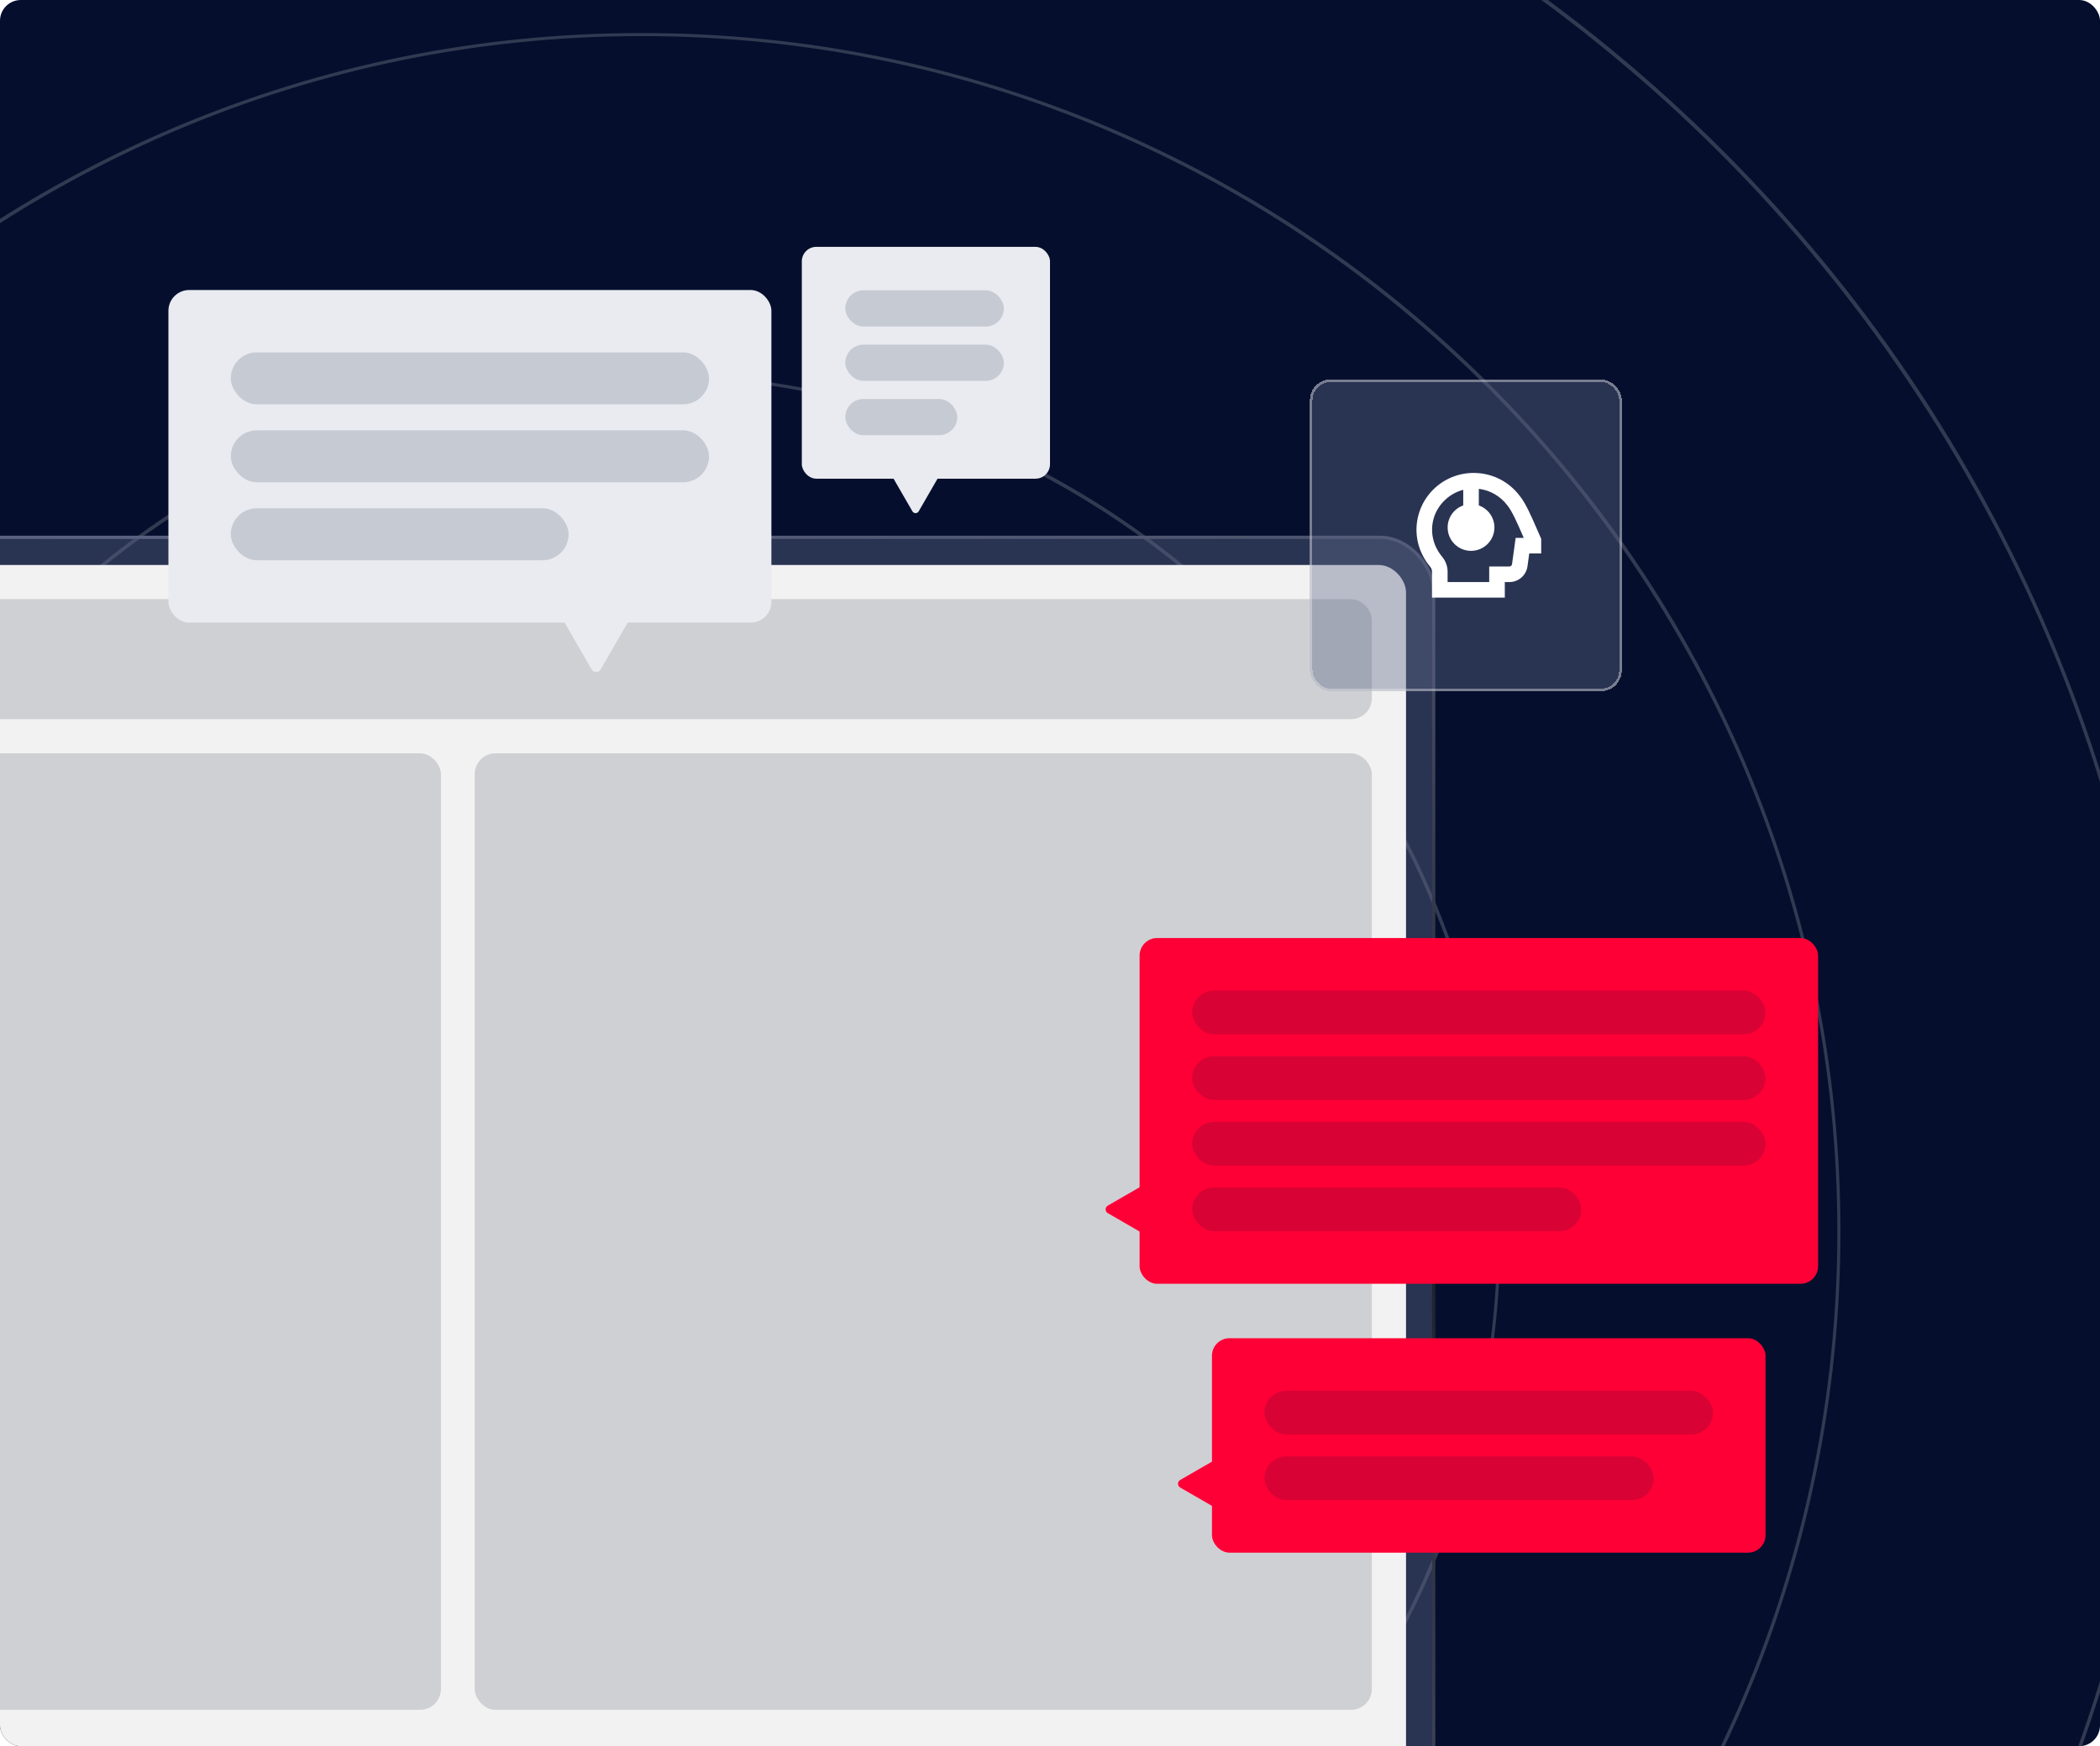 <svg width="808" height="672" viewBox="0 0 808 672" fill="none" xmlns="http://www.w3.org/2000/svg">
<g clip-path="url(#clip0_3259_5293)">
<rect width="808" height="672" rx="8" fill="#050F2D"/>
<path d="M467.089 462.499C466.854 458.015 466.48 453.555 465.976 449.141C468.634 448.38 470.589 445.933 470.589 443.03C470.589 439.529 467.732 436.673 464.232 436.673C464.232 436.673 464.22 436.673 464.208 436.673C456.868 393.776 437.106 355.072 408.763 324.41C410.226 322.841 411.127 320.745 411.127 318.451C411.127 313.627 407.205 309.705 402.382 309.705C400.076 309.705 397.98 310.606 396.423 312.07C357.086 275.706 304.532 253.451 246.873 253.451C189.214 253.451 138.439 274.957 99.337 310.22C97.265 308.218 94.455 306.977 91.353 306.977C85.031 306.977 79.879 312.128 79.879 318.451C79.879 321.553 81.12 324.363 83.122 326.435C49.639 363.559 28.589 412.075 26.541 465.391C21.986 465.602 18.345 469.36 18.345 473.961C18.345 478.562 21.986 482.32 26.541 482.531C26.751 488.022 27.161 493.466 27.77 498.851C24.937 499.495 22.818 502.024 22.818 505.044C22.818 508.545 25.674 511.401 29.175 511.401C29.303 511.401 29.421 511.401 29.549 511.378C37.042 555.035 57.413 594.349 86.611 625.245C85.616 626.369 85.007 627.844 85.007 629.46C85.007 632.96 87.864 635.817 91.364 635.817C92.98 635.817 94.455 635.208 95.579 634.213C135.091 671.536 188.36 694.46 246.885 694.46C305.41 694.46 355.318 672.953 394.421 637.69C396.493 639.692 399.303 640.933 402.405 640.933C408.727 640.933 413.879 635.782 413.879 629.46C413.879 626.357 412.638 623.547 410.636 621.475C443.51 585.018 464.419 537.579 467.112 485.399C473.305 485.247 478.304 480.166 478.304 473.938C478.304 467.709 473.305 462.628 467.112 462.476L467.089 462.499ZM467.135 484.252C467.018 484.252 466.913 484.263 466.796 484.263C466.515 484.263 466.234 484.24 465.965 484.217C460.86 483.807 456.81 479.674 456.529 474.535C456.529 474.336 456.493 474.148 456.493 473.949C456.493 473.75 456.517 473.563 456.529 473.364C456.821 468.236 460.872 464.092 465.965 463.682C466.246 463.658 466.515 463.635 466.796 463.635C466.913 463.635 467.018 463.647 467.135 463.647C472.661 463.822 477.098 468.365 477.098 473.938C477.098 479.51 472.661 484.041 467.135 484.228V484.252ZM465.918 462.534C460.193 462.968 455.651 467.615 455.358 473.376H404.864L458.847 446.39C459.97 448.193 461.961 449.399 464.244 449.399C464.443 449.399 464.642 449.387 464.829 449.364C465.321 453.719 465.695 458.109 465.918 462.534ZM402.382 639.786C399.631 639.786 397.125 638.697 395.276 636.929C394.995 636.66 394.725 636.379 394.468 636.074C393.086 634.424 392.232 632.34 392.103 630.068C392.103 629.869 392.068 629.682 392.068 629.483C392.068 629.284 392.091 629.097 392.103 628.898C392.396 623.688 396.575 619.497 401.797 619.204C401.996 619.204 402.183 619.169 402.382 619.169C402.581 619.169 402.768 619.192 402.967 619.204C405.25 619.333 407.334 620.199 408.973 621.569C409.278 621.815 409.559 622.096 409.828 622.377C411.596 624.226 412.684 626.732 412.684 629.483C412.684 635.161 408.06 639.786 402.382 639.786ZM97.686 628.898C97.628 628.301 97.487 627.715 97.276 627.177L401.797 474.921V618.045C395.931 618.338 391.237 623.044 390.932 628.909H97.686V628.898ZM91.353 634.669C88.496 634.669 86.166 632.34 86.166 629.483C86.166 628.207 86.646 627.048 87.419 626.146C87.676 625.842 87.957 625.573 88.273 625.339C88.988 624.8 89.842 624.461 90.779 624.355C90.978 624.332 91.165 624.297 91.364 624.297C91.563 624.297 91.751 624.332 91.95 624.355C93.518 624.531 94.876 625.397 95.708 626.662C95.918 626.989 96.082 627.341 96.223 627.715C96.363 628.09 96.445 628.488 96.492 628.898C96.515 629.097 96.55 629.284 96.55 629.483C96.55 629.682 96.515 629.869 96.492 630.068C96.387 631.005 96.047 631.848 95.509 632.574C95.274 632.89 95.005 633.171 94.701 633.429C93.799 634.201 92.64 634.681 91.364 634.681L91.353 634.669ZM91.353 308.148C94.104 308.148 96.609 309.237 98.459 311.005C98.74 311.274 99.009 311.555 99.267 311.859C100.648 313.51 101.503 315.594 101.632 317.865C101.632 318.064 101.667 318.251 101.667 318.451C101.667 318.65 101.643 318.837 101.632 319.036C101.339 324.246 97.159 328.425 91.938 328.73C91.739 328.73 91.552 328.765 91.353 328.765C91.153 328.765 90.966 328.741 90.767 328.73C88.484 328.601 86.4 327.735 84.761 326.365C84.457 326.119 84.176 325.838 83.907 325.557C82.139 323.707 81.05 321.202 81.05 318.451C81.05 312.772 85.674 308.148 91.353 308.148ZM393.66 319.036C393.73 320.019 393.941 320.956 394.316 321.834L91.95 473.024V329.9C97.815 329.608 102.51 324.901 102.814 319.036H393.672H393.66ZM409.957 318.451C409.957 320.417 409.196 322.209 407.966 323.555C407.697 323.848 407.416 324.117 407.112 324.363C405.953 325.288 404.524 325.885 402.967 326.002C402.768 326.014 402.581 326.037 402.382 326.037C402.183 326.037 401.996 326.025 401.797 326.002C399.291 325.814 397.125 324.398 395.896 322.349C395.697 322.021 395.51 321.67 395.369 321.307C395.077 320.593 394.901 319.832 394.842 319.036C394.831 318.837 394.807 318.65 394.807 318.451C394.807 318.251 394.819 318.064 394.842 317.865C394.96 316.308 395.557 314.868 396.481 313.721C396.727 313.416 396.997 313.135 397.289 312.866C398.636 311.637 400.427 310.876 402.394 310.876C406.573 310.876 409.968 314.271 409.968 318.451H409.957ZM91.938 623.149V474.546H399.9L96.749 626.123C95.719 624.472 93.975 623.337 91.938 623.149ZM401.797 327.173V473.376H93.834L394.842 322.876C396.271 325.299 398.835 326.974 401.797 327.173ZM469.418 443.042C469.418 445.336 467.908 447.268 465.836 447.947C465.473 448.064 465.087 448.146 464.689 448.181C464.536 448.193 464.396 448.228 464.232 448.228C462.417 448.228 460.813 447.28 459.889 445.863C459.678 445.535 459.514 445.184 459.373 444.809C459.174 444.259 459.046 443.662 459.046 443.042C459.046 440.524 460.849 438.417 463.237 437.96C463.565 437.902 463.892 437.855 464.232 437.855C464.29 437.855 464.349 437.867 464.408 437.878C467.182 437.972 469.418 440.243 469.418 443.053V443.042ZM463.038 436.801C460.099 437.363 457.875 439.951 457.875 443.042C457.875 443.849 458.039 444.634 458.32 445.348L402.967 473.024V327.184C404.841 327.056 406.55 326.353 407.919 325.229C436.087 355.715 455.744 394.174 463.05 436.801H463.038ZM246.861 254.633C304.216 254.633 356.477 276.772 395.603 312.925C394.479 314.294 393.777 316.004 393.648 317.877H102.791C102.662 315.301 101.69 312.948 100.121 311.087C139.013 276.011 190.479 254.633 246.85 254.633H246.861ZM83.977 327.243C85.838 328.8 88.192 329.783 90.767 329.912V473.399H35.497C35.216 469.184 31.891 465.801 27.7 465.426C29.748 412.415 50.681 364.168 83.965 327.243H83.977ZM19.516 473.973C19.516 470.027 22.607 466.808 26.494 466.574C26.646 466.574 26.786 466.55 26.939 466.55C27.184 466.55 27.419 466.562 27.664 466.585C31.224 466.936 34.057 469.805 34.338 473.387C34.349 473.586 34.373 473.774 34.373 473.973C34.373 474.172 34.361 474.359 34.338 474.558C34.057 478.141 31.235 481.009 27.664 481.36C27.43 481.383 27.184 481.395 26.939 481.395C26.786 481.395 26.634 481.383 26.494 481.372C22.607 481.138 19.516 477.918 19.516 473.973ZM27.711 482.531C31.902 482.156 35.216 478.773 35.508 474.558H88.882L34.572 501.708C33.448 499.905 31.458 498.699 29.175 498.699C29.093 498.699 29.011 498.699 28.929 498.711C28.332 493.372 27.922 487.975 27.711 482.519V482.531ZM23.988 505.068C23.988 502.644 25.663 500.631 27.91 500.057C28.285 499.963 28.671 499.905 29.069 499.893C29.104 499.893 29.14 499.893 29.175 499.893C30.989 499.893 32.593 500.841 33.518 502.258C33.729 502.586 33.893 502.937 34.033 503.312C34.232 503.862 34.361 504.459 34.361 505.079C34.361 507.479 32.722 509.481 30.509 510.067C30.135 510.172 29.748 510.231 29.35 510.242C29.292 510.242 29.233 510.266 29.175 510.266C26.318 510.266 23.988 507.936 23.988 505.079V505.068ZM30.708 511.238C33.471 510.547 35.532 508.053 35.532 505.068C35.532 504.248 35.368 503.475 35.099 502.761L90.779 474.921V623.161C89.538 623.278 88.402 623.746 87.466 624.472C58.431 593.74 38.178 554.649 30.708 511.226V511.238ZM246.873 693.324C188.664 693.324 135.677 670.518 96.375 633.393C97.101 632.457 97.581 631.321 97.686 630.08H390.932C391.061 632.656 392.033 635.009 393.602 636.871C354.71 671.946 303.244 693.324 246.873 693.324ZM409.758 620.714C407.896 619.157 405.543 618.174 402.967 618.045V474.558H455.346C455.639 480.318 460.193 484.966 465.906 485.399C463.225 537.287 442.433 584.456 409.746 620.703L409.758 620.714Z" fill="#323A52"/>
<path d="M480.552 240.28C418.128 177.855 335.147 143.482 246.873 143.482C158.6 143.482 75.606 177.855 13.194 240.28C-49.23 302.704 -83.602 385.687 -83.602 473.961C-83.602 562.235 -49.23 645.23 13.194 707.642C75.618 770.066 158.6 804.44 246.873 804.44C335.147 804.44 418.14 770.066 480.552 707.642C542.964 645.218 577.349 562.235 577.349 473.961C577.349 385.687 542.976 302.692 480.552 240.28ZM246.873 803.269C65.292 803.269 -82.432 655.544 -82.432 473.961C-82.432 292.378 65.292 144.653 246.873 144.653C428.454 144.653 576.178 292.378 576.178 473.961C576.178 655.544 428.454 803.269 246.873 803.269Z" fill="#323A52"/>
<path d="M671.874 294.427C648.646 239.507 615.386 190.172 573.028 147.814C530.671 105.456 481.336 72.195 426.417 48.968C369.555 24.921 309.145 12.721 246.885 12.721C184.625 12.721 124.215 24.921 67.352 48.968C12.433 72.195 -36.902 105.456 -79.259 147.814C-121.616 190.172 -154.877 239.507 -178.104 294.427C-202.151 351.29 -214.35 411.701 -214.35 473.961C-214.35 536.221 -202.151 596.632 -178.104 653.495C-154.877 708.427 -121.616 757.75 -79.259 800.108C-36.902 842.466 12.433 875.727 67.352 898.954C124.215 923.001 184.625 935.2 246.885 935.2C309.145 935.2 369.555 923.001 426.417 898.954C481.348 875.727 530.671 842.466 573.028 800.108C615.386 757.75 648.646 708.415 671.874 653.495C695.921 596.632 708.12 536.221 708.12 473.961C708.12 411.701 695.921 351.29 671.874 294.427ZM246.873 934.041C-6.814 934.041 -213.203 727.65 -213.203 473.961C-213.203 220.272 -6.814 13.88 246.873 13.88C500.56 13.88 706.949 220.272 706.949 473.961C706.949 727.65 500.56 934.041 246.873 934.041Z" fill="#323A52"/>
<path d="M788.936 244.963C759.304 174.905 716.889 111.989 662.859 57.959C608.83 3.929 545.914 -38.487 475.857 -68.119C403.342 -98.781 326.296 -114.34 246.873 -114.34C167.45 -114.34 90.404 -98.781 17.877 -68.107C-52.18 -38.475 -115.095 3.941 -169.125 57.971C-223.154 112.001 -265.57 174.917 -295.201 244.974C-325.863 317.491 -341.422 394.537 -341.422 473.961C-341.422 553.384 -325.863 630.431 -295.19 702.959C-265.558 773.017 -223.142 835.933 -169.113 889.963C-115.083 943.993 -52.168 986.409 17.889 1016.04C90.416 1046.71 167.462 1062.27 246.885 1062.27C326.307 1062.27 403.354 1046.71 475.881 1016.04C545.938 986.409 608.853 943.993 662.883 889.963C716.912 835.933 759.328 773.017 788.959 702.959C819.632 630.431 835.191 553.384 835.191 473.961C835.191 394.537 819.632 317.49 788.959 244.963H788.936ZM246.873 1061.09C-76.871 1061.09 -340.251 797.708 -340.251 473.961C-340.251 150.214 -76.871 -113.169 246.873 -113.169C570.617 -113.169 833.997 150.214 833.997 473.961C833.997 797.708 570.617 1061.09 246.873 1061.09Z" fill="#323A52"/>
<rect x="-310.255" y="206.785" width="861.88" height="526.43" rx="20.655" fill="#616A8B" fill-opacity="0.4"/>
<rect x="-310.255" y="206.785" width="861.88" height="526.43" rx="20.655" stroke="url(#paint0_linear_3259_5293)" stroke-width="1.252"/>
<rect x="-299.613" y="217.426" width="840.599" height="505.148" rx="10.524" fill="#F3F2F2"/>
<rect x="-286.459" y="230.581" width="814.289" height="46.182" rx="8" fill="#050F2D" fill-opacity="0.15"/>
<rect x="-286.459" y="289.918" width="456.105" height="368.098" rx="8" fill="#050F2D" fill-opacity="0.15"/>
<rect x="182.646" y="289.918" width="345.183" height="368.098" rx="8" fill="#050F2D" fill-opacity="0.15"/>
<g filter="url(#filter1_d_3259_5293)">
<rect x="504" y="142" width="120" height="120" rx="8" fill="#616A8B" fill-opacity="0.4" shape-rendering="crispEdges"/>
<rect x="504.5" y="142.5" width="119" height="119" rx="7.5" stroke="#EDEDED" stroke-opacity="0.4" shape-rendering="crispEdges"/>
<path d="M591.398 199.724C589.157 194.563 587.041 189.689 584.757 186.866C579.784 180.227 571.593 176.951 563.355 178.299C554.89 179.697 547.985 185.934 545.763 194.193C543.887 201.166 545.537 208.431 550.287 214.12C550.74 214.662 550.988 215.338 550.988 216.028V226H578.992V219.999H580.78C584.259 219.999 587.239 217.399 587.717 213.954L588.399 208.997H592.996V203.363C592.996 203.363 591.848 200.75 591.402 199.726L591.398 199.724ZM583.164 202.997L581.768 213.132C581.702 213.626 581.274 213.998 580.778 213.998H572.989V219.999H556.986V216.028C556.986 213.936 556.242 211.894 554.892 210.276C551.412 206.105 550.195 200.814 551.556 195.751C553.026 190.291 557.535 185.916 562.997 184.504V190.509C559.505 191.747 556.996 195.083 556.996 198.996C556.996 203.959 561.035 207.997 565.998 207.997C570.961 207.997 574.999 203.959 574.999 198.996C574.999 195.083 572.491 191.747 568.998 190.509V184.124C573.315 184.656 577.296 186.91 580.024 190.553C581.864 192.829 583.913 197.548 585.895 202.112C586.023 202.406 586.151 202.702 586.279 202.995H583.164V202.997Z" fill="white"/>
</g>
<rect x="438.473" y="361" width="261.055" height="133.054" rx="6.737" fill="#FF0036"/>
<rect x="458.684" y="381.211" width="220.633" height="16.842" rx="8.421" fill="#050F2D" fill-opacity="0.15"/>
<rect x="458.684" y="406.474" width="220.633" height="16.842" rx="8.421" fill="#050F2D" fill-opacity="0.15"/>
<rect x="458.684" y="431.737" width="220.633" height="16.842" rx="8.421" fill="#050F2D" fill-opacity="0.15"/>
<rect x="458.684" y="457.001" width="149.745" height="16.842" rx="8.421" fill="#050F2D" fill-opacity="0.15"/>
<path d="M426.253 466.881C425.13 466.232 425.13 464.612 426.253 463.963L443.323 454.108C444.446 453.46 445.849 454.27 445.849 455.567L445.849 475.277C445.849 476.574 444.446 477.384 443.323 476.736L426.253 466.881Z" fill="#FF0036"/>
<rect x="466.316" y="515" width="213" height="82.527" rx="6.737" fill="#FF0036"/>
<rect x="486.527" y="535.211" width="172.579" height="16.842" rx="8.421" fill="#050F2D" fill-opacity="0.15"/>
<rect x="486.527" y="560.474" width="149.745" height="16.842" rx="8.421" fill="#050F2D" fill-opacity="0.15"/>
<path d="M454.097 572.471C452.974 571.822 452.974 570.202 454.097 569.553L471.167 559.698C472.289 559.05 473.693 559.86 473.693 561.157L473.693 580.867C473.693 582.164 472.29 582.974 471.167 582.326L454.097 572.471Z" fill="#FF0036"/>
<rect x="64.805" y="111.607" width="232" height="128" rx="8" fill="#E9EBF1"/>
<rect x="88.805" y="135.607" width="184" height="20" rx="10" fill="#050F2D" fill-opacity="0.15"/>
<rect x="88.805" y="165.607" width="184" height="20" rx="10" fill="#050F2D" fill-opacity="0.15"/>
<rect x="88.805" y="195.607" width="129.965" height="20" rx="10" fill="#050F2D" fill-opacity="0.15"/>
<path d="M231.105 257.635C230.335 258.968 228.411 258.968 227.641 257.635L215.938 237.364C215.168 236.031 216.13 234.364 217.67 234.364L241.076 234.364C242.616 234.364 243.578 236.031 242.808 237.364L231.105 257.635Z" fill="#E9EBF1"/>
<rect x="308.512" y="95" width="95.488" height="89.215" rx="5.576" fill="#E9EBF1"/>
<rect x="325.24" y="111.728" width="60.99" height="13.94" rx="6.97" fill="#050F2D" fill-opacity="0.15"/>
<rect x="325.24" y="132.638" width="60.99" height="13.94" rx="6.97" fill="#050F2D" fill-opacity="0.15"/>
<rect x="325.24" y="153.548" width="43.079" height="13.94" rx="6.97" fill="#050F2D" fill-opacity="0.15"/>
<path d="M353.477 196.78C352.94 197.709 351.599 197.709 351.062 196.78L342.905 182.652C342.369 181.722 343.039 180.561 344.113 180.561L360.427 180.561C361.5 180.561 362.17 181.722 361.634 182.652L353.477 196.78Z" fill="#E9EBF1"/>
</g>
<defs>
<filter id="filter1_d_3259_5293" x="443.1" y="85.1" width="241.8" height="241.8" filterUnits="userSpaceOnUse" color-interpolation-filters="sRGB">
<feFlood flood-opacity="0" result="BackgroundImageFix"/>
<feColorMatrix in="SourceAlpha" type="matrix" values="0 0 0 0 0 0 0 0 0 0 0 0 0 0 0 0 0 0 127 0" result="hardAlpha"/>
<feOffset dy="4"/>
<feGaussianBlur stdDeviation="30.45"/>
<feComposite in2="hardAlpha" operator="out"/>
<feColorMatrix type="matrix" values="0 0 0 0 0.02 0 0 0 0 0.059 0 0 0 0 0.176 0 0 0 0.4 0"/>
<feBlend mode="normal" in2="BackgroundImageFix" result="effect1_dropShadow_3259_5293"/>
<feBlend mode="normal" in="SourceGraphic" in2="effect1_dropShadow_3259_5293" result="shape"/>
</filter>
<linearGradient id="paint0_linear_3259_5293" x1="-286.943" y1="207.411" x2="-158.739" y2="1020.74" gradientUnits="userSpaceOnUse">
<stop stop-color="#616A8B"/>
<stop offset="0.49" stop-color="#1E212C"/>
<stop offset="1" stop-color="#616A8B"/>
</linearGradient>
<clipPath id="clip0_3259_5293">
<rect width="808" height="672" rx="8" fill="white"/>
</clipPath>
</defs>
</svg>
